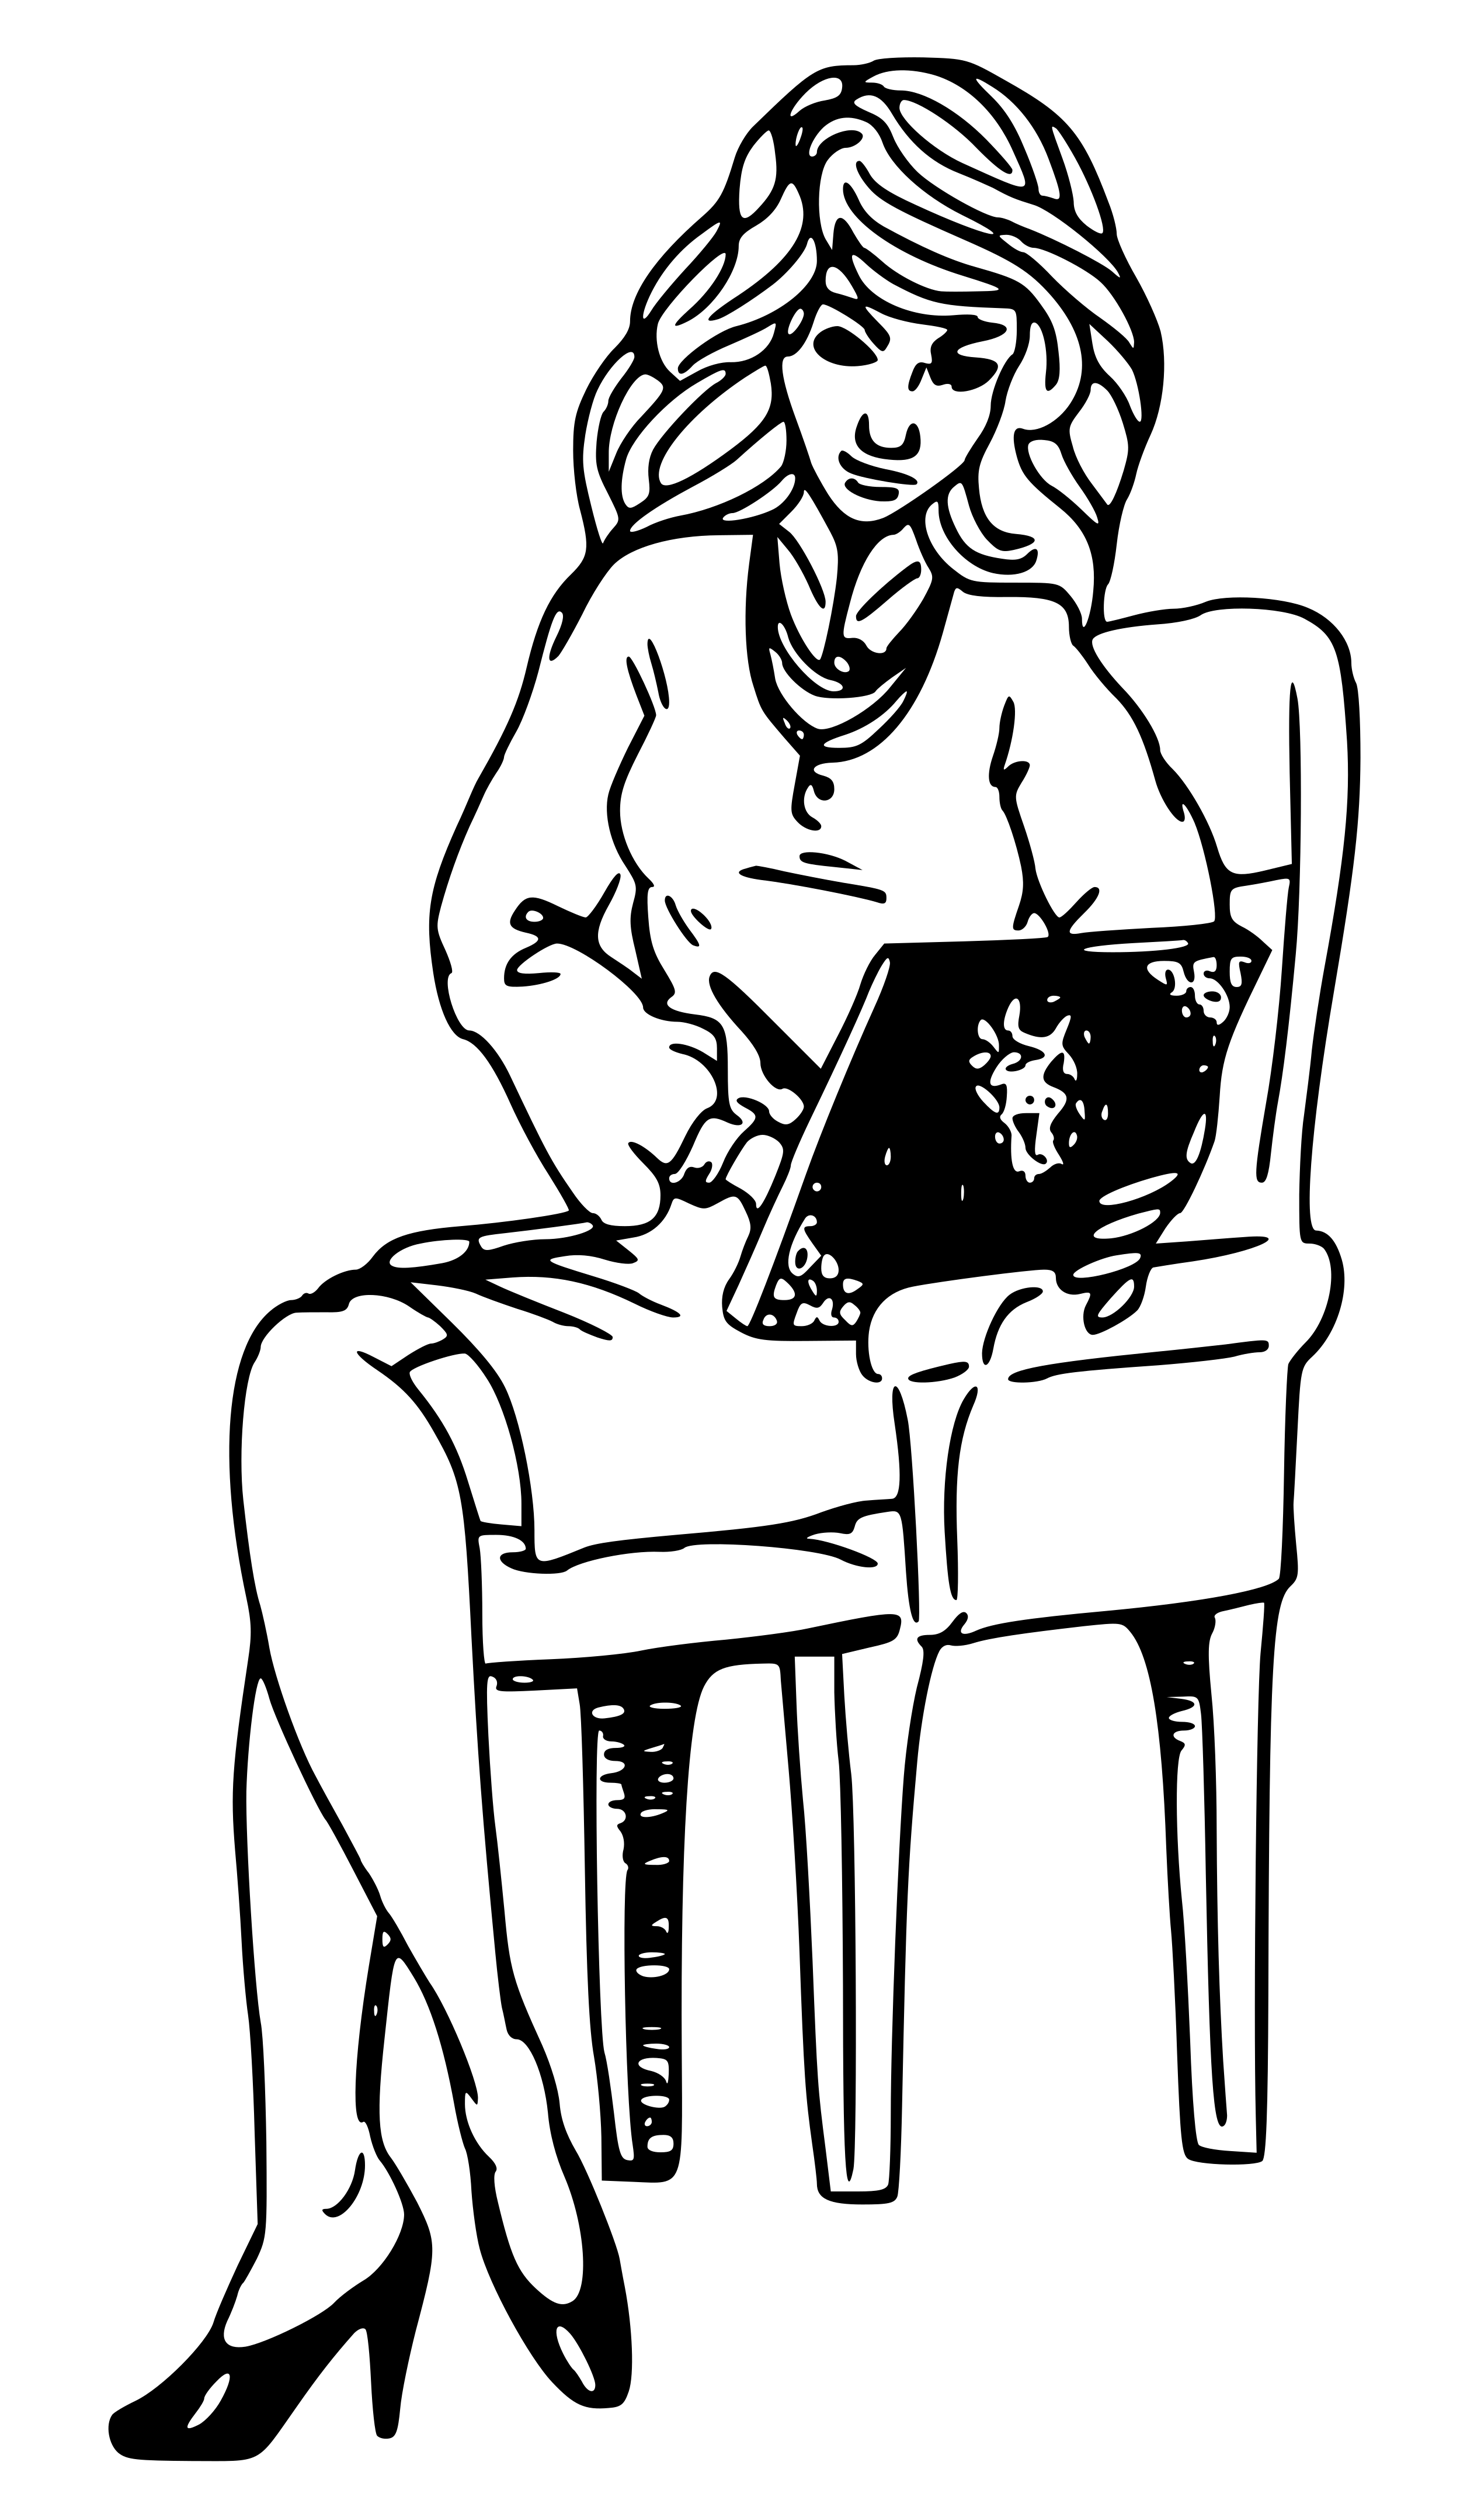 <svg xmlns="http://www.w3.org/2000/svg" version="1.0" width="448" height="766.667" viewBox="0 0 336 575"><path d="M201 14c-.8.5-2.9 1-4.6 1-8.2 0-9.3.7-23 14-1.7 1.6-3.6 4.9-4.3 7.2-2.5 8.3-3.5 10.1-7.5 13.6-10.9 9.5-16.6 17.8-16.6 24.1 0 1.8-1.2 3.8-3.6 6.2-1.9 1.8-4.9 6.2-6.5 9.5-2.5 5.2-3 7.3-3 14 0 4.4.7 10.5 1.6 13.7 2.3 8.8 2 10.8-2.1 14.8-4.8 4.6-7.7 10.7-10.2 21.4-1.8 7.8-4.4 13.8-11.1 25.5-.5.8-1.3 2.6-1.9 4-.6 1.4-1.9 4.5-3.1 7-6.5 14.5-7.4 20.3-5.4 33.7 1.3 8.6 4 14.6 6.9 15.3 3.2.8 6.7 5.5 10.9 14.9 2.1 4.7 6 12 8.8 16.3 2.7 4.3 4.8 8 4.6 8.2-.8.8-14.8 2.8-24.9 3.6-12 1-17 2.7-20.2 7-1.2 1.7-3 3-3.9 3-2.7 0-7.2 2.2-8.7 4.3-.7.9-1.7 1.5-2.2 1.2-.5-.3-1.1-.1-1.5.5-.3.5-1.5 1-2.5 1s-3.2 1.1-4.8 2.5c-10.2 8.6-12.3 34.2-5.5 66 1.2 5.6 1.3 8.4.4 14.2-3.7 24.6-4.1 30.4-3 43.8.5 5.5 1.2 14.9 1.5 21 .3 6 1 13.7 1.5 17 .5 3.3 1.2 15.4 1.5 27l.7 21-4.6 9.5c-2.4 5.2-5 11.1-5.6 13.2-1.5 4.6-11.9 15.1-18 18-2.5 1.2-4.9 2.6-5.3 3.2-1.6 2.3-.8 6.8 1.4 8.7 2 1.6 4.1 1.8 16.9 1.9 16.8 0 14.6 1.1 24.2-12.5 5.1-7.3 8.5-11.6 13.2-16.9 1-1 2.1-1.4 2.6-.9.5.5 1 6 1.3 12.2.3 6.2.9 11.8 1.4 12.3.6.6 1.8.8 2.8.6 1.5-.3 2-1.6 2.5-6.8.3-3.6 2-11.7 3.6-18 5-18.8 5-20.2.3-29.5-2.3-4.3-5-8.9-6-10.2-3-3.8-3.4-10.2-1.5-27.5 2.3-21.4 2.2-21.4 6.7-14.1 3.8 6.2 6.9 15.9 9.3 29.1.8 4.6 2 9.2 2.5 10.3.6 1.1 1.3 5.5 1.5 9.8.3 4.3 1.1 10.3 1.9 13.3 2.1 8.1 11.3 25 16.7 30.7 5 5.3 7.5 6.4 13 5.9 2.9-.2 3.6-.9 4.6-3.8 1.3-3.8.9-14.5-.9-24-.6-3-1.1-6-1.2-6.5-.6-3.5-7.4-20.5-10.1-24.9-2.2-3.8-3.4-7.1-3.7-10.8-.3-3.3-1.9-8.6-4-13.4-6.8-14.9-7.5-17.5-8.7-30.9-.7-7.2-1.6-15.9-2.1-19.5-.5-3.6-1.2-12.9-1.6-20.8-.6-12.6-.4-14.2.9-13.6.9.3 1.3 1.2 1 2.1-.6 1.4.6 1.5 8.9 1.1l9.6-.5.6 3.6c.4 2 .9 19.1 1.2 38.1.4 24.6 1 36.9 2.1 43 .8 4.7 1.6 13 1.7 18.5l.1 10 7.4.3c11.7.5 11.2 1.9 11-29.7-.3-48.2 1.5-77 5.1-84.2 2.1-4.1 4.8-5.1 13.5-5.3 4-.1 4-.1 4.2 3.9.2 2.2 1 11.4 1.8 20.5s2 28 2.5 42c1 28.5 1.4 33.2 2.9 44 .6 4.1 1.1 8.3 1.1 9.2 0 3.5 2.8 4.8 10.5 4.8 6 0 7.4-.3 8-1.8.4-.9.9-10.3 1.1-20.7 1-48.4 1.3-54.8 3.5-79.4.9-10.1 3.2-21.8 5.1-25.4.6-1.1 1.6-1.6 2.6-1.3 1 .3 3.3.1 5.2-.5 3.8-1.2 11.5-2.3 25.4-3.9 8.5-.9 8.9-.9 10.7 1.3 4.7 5.7 7.3 21.2 8.3 49.7.3 7.4.8 16 1.1 19 .3 3 1 15.8 1.4 28.4.7 19.3 1.1 23.1 2.5 24.1 2 1.5 15.5 1.8 17.1.5.9-.8 1.3-10.6 1.4-38.3.2-76.8 1-90.1 5.1-93.9 1.9-1.8 2-2.6 1.3-9.6-.4-4.2-.7-8.6-.6-9.7.1-1.1.5-8.5.9-16.5.7-14 .8-14.6 3.4-17 5.8-5.4 8.8-15.4 6.8-22.3-1.3-4.4-3.2-6.6-5.9-6.7-3 0-1.4-22.7 4.1-55 4.8-28.3 6-38.9 6.1-53.7 0-9-.4-16-1-17.2-.6-1.1-1.1-3.2-1.1-4.6 0-5-4.1-10.3-10-12.7-5.8-2.5-19.1-3.2-23.5-1.4-2.1.9-5.4 1.6-7.4 1.6s-6.1.7-9.1 1.5-5.8 1.5-6.2 1.5c-1.2 0-.9-7.5.2-8.6.6-.6 1.5-4.7 2-9.2.5-4.5 1.6-9.2 2.4-10.4.8-1.3 1.7-3.9 2.1-5.8.4-1.9 1.9-6 3.3-9 3-6.5 4-16.6 2.3-23.8-.7-2.6-3.2-8.2-5.6-12.4-2.5-4.3-4.5-8.8-4.5-10 0-1.3-.8-4.6-1.9-7.3-6-16-9.4-20-23.7-28-8.8-5-9-5-18.9-5.3-5.6-.1-10.7.2-11.5.8zm14.1 3.3c7.5 2.3 14.1 8.6 18 17.4 4.7 10.5 5.2 10.4-11.6 2.8-6.6-3-14.5-10-14.5-12.7 0-1 .5-1.8 1-1.8 3 0 11.7 5.7 16.7 11 5.4 5.5 8.3 7.3 8.3 5.1 0-.5-2.7-3.6-6-7-6.6-6.7-14.6-11.3-19.7-11.3-1.8 0-3.6-.4-3.9-.9-.3-.5-1.5-.9-2.7-.9-2.1 0-2.1-.1.3-1.4 3.3-1.8 8.6-1.9 14.1-.3zm-21.3 2.9c-.2 1.8-1.2 2.4-4 2.9-2.1.3-4.7 1.4-5.8 2.4-3.5 3.2-2.3-.4 1.4-4.1 4.1-4.1 8.9-4.8 8.4-1.2zm34.6-.2c5.5 3.4 10.2 9.3 12.9 16.5 3.1 8.2 3.3 10 1.1 9.1-.9-.3-2-.6-2.5-.6s-.9-.7-.9-1.6c0-.8-1.4-5-3.2-9.2-2.2-5.4-4.5-9-7.6-12-4.8-4.6-4.7-5.3.2-2.2zm-23.1 6.2c3.9 6.6 8.9 11.1 15.3 13.6 3.3 1.3 6.8 2.9 7.9 3.4 4 2.2 5.1 2.6 9.3 3.9 4.3 1.2 17.5 11.9 19.5 15.6.8 1.5.6 1.5-1.4-.3-2.2-1.9-12.8-7.3-18.9-9.7-1.4-.5-3.3-1.3-4.2-1.8-1-.5-2.4-.9-3.1-.9-2.7 0-14.6-6.7-18.5-10.4-2.2-2.1-4.7-5.7-5.6-8-1.3-3.3-2.4-4.5-5.8-5.9-3.2-1.4-3.8-2.1-2.7-2.8 3.1-2 5.7-1 8.2 3.3zm-5.9 1.9c1.5.7 3 2.6 3.7 4.7 1.8 5.3 9.4 12.2 18.2 16.6 14.5 7.1 5.6 5.2-10.6-2.3-6.4-2.9-9.2-4.8-10.5-7-.9-1.7-2-3.1-2.4-3.1-1.7 0-.6 3.1 2.2 6.3 2.6 3 6.7 5.2 22 11.9 11.2 4.9 15 7.3 19.8 12.7 7.7 8.8 9.3 17.5 4.5 24.9-2.8 4.3-7.8 7-10.9 5.8-2.2-.8-2.7 1.6-1.4 6.4 1.2 4.3 2.5 5.9 10 11.9 6.1 4.9 8.4 10.7 7.6 19-.5 6.1-2.6 11.2-2.6 6.4 0-1.2-1.2-3.5-2.6-5.2-2.6-3.1-2.6-3.1-12.9-3.1-9.9 0-10.3-.1-14.1-3.1-5.9-4.6-8.3-12.1-4.9-14.9 1.3-1.1 1.5-.8 1.5 1.4 0 6 6.1 12.9 12.5 14.4 4.9 1.1 9.2-.2 10-2.9.9-2.8-.1-3.5-2.1-1.5-1.3 1.3-2.7 1.6-5.8 1.1-6.1-.9-8.4-2.4-10.6-7-2.4-4.9-2.5-7.8-.5-9.5 1.9-1.6 1.9-1.6 3.5 4.3.7 2.6 2.6 6.2 4.1 7.8 2.5 2.6 3.3 3 6.1 2.4 6.3-1.4 6.6-3.2.6-3.7-5.2-.4-7.9-3.7-8.5-10.5-.4-4.1 0-5.8 2.5-10.4 1.6-3 3.3-7.4 3.6-9.7.4-2.4 1.8-6 3.1-8 1.4-2.1 2.5-5.1 2.5-7 0-2.2.4-3.2 1.2-3 1.8.6 3.1 6.6 2.5 11.5-.5 4.5.2 5.3 2.3 2.8.9-1.1 1.1-3.4.6-7.6-.5-4.8-1.3-7.1-4.1-10.9-3.6-5-5.1-5.8-15-8.6-5.8-1.6-12.5-4.6-21.1-9.3-2.8-1.6-4.7-3.6-5.8-6.2-1.8-4-3.6-5.2-3.6-2.4 0 6.5 11.9 15.1 27.5 19.9 10.3 3.2 10.5 3.5 3.5 3.6-3.6.1-7.3.1-8.4 0-3.4-.3-10.1-3.7-13.6-6.9-1.9-1.7-3.8-3.1-4.1-3.1-.3 0-1.4-1.6-2.5-3.5-2.4-4.6-4.2-4.5-4.6.2l-.3 3.8L190 55c-2.2-3.9-2-14.9.5-18.2 1.1-1.5 3-2.8 4.1-2.8 2.3 0 4.8-2.3 3.7-3.3C196 28.4 188 31.8 188 35c0 .5-.5 1-1.1 1-1.7 0 0-4.3 2.7-6.8 2.8-2.4 6-2.8 9.8-1.1zm-15.3 4c-.5 1.3-1 1.9-1 1.2-.1-1.5 1-4.5 1.5-4 .3.2 0 1.5-.5 2.8zm63.3 4.2c3.8 6.8 7.3 16.3 6.3 17.3-.3.4-1.9-.4-3.6-1.7-2.1-1.7-3-3.3-3-5.5-.1-1.7-1.2-6.2-2.6-10-2.9-7.9-2.8-7.7-1.5-6.9.5.3 2.5 3.4 4.4 6.8zm-69-.9c.8 5.8 0 8.3-3.7 12.3-3.8 4.2-5 3.1-4.5-4.2.4-5 1.2-7.3 3.2-10 1.5-1.9 3.1-3.5 3.5-3.5.5 0 1.2 2.4 1.5 5.4zm5.4 9.1c3.4 7.4-1.2 15-14 23.5-6.8 4.4-8.8 6.7-4.5 5.4 1.9-.6 7.6-4.2 12.5-7.9 3.4-2.6 7.3-7.2 7.9-9.3.8-3.3 2.3-.8 2.3 3.8 0 5.5-8.6 12.5-18.5 15-4.3 1-13.4 7.7-13.5 9.7 0 1.9 1.4 1.6 3.4-.6 1-1.1 4.8-3.2 8.4-4.7 3.7-1.6 7.7-3.4 8.9-4.2 2.1-1.3 2.1-1.2 1.4 1.4-1 3.9-5.3 6.8-9.9 6.7-2.2-.1-5.4.8-7.7 2.1l-4 2.2-2.3-2.1c-2.5-2.3-3.7-7.2-2.8-11 .9-3.7 15.6-18.7 15.6-16 0 2.9-3.6 8.5-8.4 12.7-4.2 3.8-4.3 4.7-.3 2.7 5.9-3 11.7-11.6 11.7-17.3 0-1.8 1-3 4-4.7 2.6-1.5 4.6-3.6 5.7-6.1 2-4.5 2.6-4.7 4.1-1.3zm-18.9 8.7c-.7 1.3-3.9 5.2-7.2 8.7-3.2 3.5-6.8 7.8-7.8 9.5-2.6 4.2-2.5.8.1-4.3s6.6-9.8 11.4-13.2c4.7-3.5 5-3.5 3.5-.7zm70.1 2.3c.7.8 2 1.5 2.9 1.5 2.6 0 12.2 4.9 15.4 7.9 3.2 2.9 7.7 11.1 7.7 13.8-.1 1.7-.1 1.7-1.1.1-.5-1-3.6-3.5-6.7-5.7-3.1-2.1-8.1-6.4-11.1-9.5-2.9-3.1-5.9-5.6-6.6-5.6-.7 0-2.3-.9-3.6-2-2.4-1.9-2.4-1.9-.3-2 1.2 0 2.7.7 3.4 1.5zm-29.5 9.8c8.7 4.6 11 5.1 25.3 5.6 3.2.1 3.2.2 3.2 5 0 2.8-.5 5.3-1 5.6-1.9 1.2-5 8.4-5 11.8 0 2.2-1.1 4.9-3 7.5-1.6 2.3-3 4.6-3 5 0 1.2-15.2 11.9-18.7 13.3-5.2 2-9 .3-12.7-5.4-1.8-2.9-3.5-6.1-3.9-7.2-.3-1.1-1.9-5.8-3.6-10.4-3.3-9-4-14.1-1.8-14.1 2.1 0 4.4-3.1 5.9-7.8.7-2.3 1.7-4.2 2.2-4.2 1.5 0 9.6 5 9.6 5.9 0 .4.9 1.9 2.1 3.2 1.7 1.9 2.2 2.1 2.9.9 1.4-2.2 1.3-2.7-2-6-3.9-4-3.8-4.4.7-2 2 1.1 6.3 2.2 9.5 2.6 3.2.4 5.8.9 5.8 1.3 0 .3-.9 1.2-2.1 1.9-1.5 1-2 2.1-1.6 3.8.4 2 .1 2.3-1.4 1.9-1.4-.5-2.2.1-2.9 2-1.3 3.3-1.3 4.5 0 4.5.6 0 1.5-1.2 2.1-2.8l1.1-2.7.9 2.3c.7 1.8 1.4 2.2 2.9 1.7 1.1-.4 2-.2 2 .4 0 2.2 6.1 1.1 8.6-1.4 3.5-3.5 2.6-4.9-3-5.3-6.3-.4-5.5-2.3 1.5-3.7 6.3-1.2 7.6-3.8 2.2-4.3-1.8-.2-3.3-.8-3.3-1.3 0-.6-2.3-.7-5.6-.4-9.1.8-19-3.4-21.8-9.3-2.5-5.1-1.9-5.9 1.7-2.5 1.7 1.6 4.6 3.7 6.2 4.6zm-9.5.4c1.7 2.9 1.8 3.4.4 2.9-.9-.3-2.7-.9-4-1.2-1.6-.4-2.4-1.3-2.4-2.8 0-4.7 2.9-4.2 6 1.1zm-11 6.5c-.1 1.7-2.8 5.3-3.5 4.6-.8-.7 1.6-5.8 2.7-5.8.4 0 .8.6.8 1.2zM260.5 85c1.6 3.2 2.9 12 1.8 12-.5 0-1.5-1.7-2.3-3.8-.7-2-2.8-5.1-4.6-6.7-2.4-2.2-3.5-4.3-4-7.5l-.7-4.5 4.3 4c2.3 2.2 4.7 5.1 5.5 6.5zM146 82.1c0 .6-1.3 2.8-3 4.9-1.6 2.1-3 4.4-3 5.2 0 .8-.5 1.9-1.1 2.5-.6.6-1.3 3.7-1.6 6.9-.4 5.2-.1 6.7 2.6 11.9 2.9 5.8 3 6 1.2 8-1 1.1-2 2.6-2.3 3.4-.2.7-1.4-3.1-2.7-8.4-2.1-8.5-2.3-10.5-1.4-16.5.6-3.7 1.8-8.3 2.8-10.3 2.8-6 8.5-11.1 8.5-7.6zm31.4 6.1c.9 5.8-1.1 9.1-9.3 15.2-8.9 6.6-14.9 9.5-16 7.7-2.7-4.4 6.3-15.6 19.4-24.3 2.2-1.4 4.3-2.7 4.6-2.7.4-.1.9 1.8 1.3 4.1zM167 86c0 .5-1 1.5-2.2 2.1-3 1.6-12.5 11.6-14.5 15.3-1 1.9-1.3 4.3-1 6.8.4 3.3.2 4.1-2 5.5-2.1 1.4-2.6 1.4-3.4.2-1.2-1.9-1.1-5.6.2-10.3 1.4-4.9 9.4-13.5 16.3-17.5 5.6-3.3 6.6-3.6 6.6-2.1zm-15.6 1.5c2.1 1.6 1.8 2.3-3.8 8.3-2.3 2.3-4.9 6.2-5.8 8.5l-1.7 4.2v-4.2c-.1-6.8 5.1-18 8.4-18.2.6 0 1.8.6 2.9 1.4zm103.4 2.3c1 1 2.6 4.3 3.6 7.5 1.6 5.2 1.6 6 .2 10.9-1.6 5.3-3.2 8.7-3.8 7.8-.2-.3-1.8-2.4-3.5-4.7-1.8-2.3-3.8-6.1-4.4-8.6-1.2-4.1-1.1-4.6 1.4-7.9 1.5-1.9 2.7-4.2 2.7-5.1 0-2.2 1.6-2.1 3.8.1zM181 101.3c0 2.4-.6 5-1.2 5.9-3.9 4.7-14.4 9.8-23.3 11.4-2.2.4-5.7 1.5-7.7 2.6-2.1 1-3.8 1.4-3.8.9 0-1.5 5.7-5.5 14.5-10.2 4.4-2.3 8.9-5.1 10-6.1 5.5-5 10.1-8.7 10.8-8.8.4 0 .7 1.9.7 4.3zm63.3 3.2c.5 1.6 2.4 5 4.2 7.5 1.8 2.5 3.6 5.6 4 7 .7 2.2.2 1.9-3.6-1.8-2.5-2.4-5.5-4.8-6.9-5.5-2.7-1.4-6.1-7.4-5.3-9.5.4-.8 1.8-1.2 3.6-1 2.4.2 3.3 1 4 3.3zM183 110c0 2.5-2.6 6.1-5.4 7.3-4.3 2-12.1 3.3-11.2 1.8.4-.6 1.4-1.1 2.2-1.1 1.7 0 9.3-5 11.3-7.4 1.5-1.8 3.1-2.1 3.1-.6zm8.1 12.4c1.8 3.4 2 5 1.5 10.4-.7 6.5-3.1 18-3.9 18.9-.9.8-4.7-5-6.7-10.4-1.1-3-2.3-8.3-2.6-11.7l-.5-6.1 2.4 2.9c1.4 1.6 3.5 5.3 4.8 8.2 2.2 5.3 3.9 6.9 3.9 3.8 0-2.8-6-14.3-8.4-16.1l-2.3-1.8 2.8-2.8c1.6-1.6 2.9-3.6 2.9-4.5 0-1.6 1.4.5 6.1 9.2zm22.6 8.2c1.3 2.1 1.2 2.7-1.2 7.1-1.5 2.6-4 6.1-5.6 7.7-1.6 1.7-2.9 3.3-2.9 3.7 0 1.8-3.6 1.3-4.6-.6-.6-1.2-1.9-1.9-3.2-1.8-2.6.3-2.7-.1-.6-8 2.4-9.4 6.4-15.6 10-15.7.6 0 1.7-.7 2.4-1.6 1.2-1.3 1.5-.9 2.8 2.7.8 2.4 2.1 5.3 2.9 6.5zm-41.3-.9c-1.4 10.6-1 22.2 1 28.1 1.8 5.8 1.8 5.7 7.1 11.9l3.6 4.1-1.2 6.6c-1.1 6-1.1 6.8.6 8.6 1.9 2.1 5.5 2.8 5.5 1 0-.5-.9-1.4-2-2-2.1-1.1-2.6-4.5-1.1-6.8.6-1 1-.9 1.4.7.8 3.2 4.7 2.8 4.7-.4 0-1.8-.7-2.6-2.5-3.1-3.8-.9-2.4-2.9 2.1-3 10.8-.3 20.2-11.4 25.4-29.9 1.2-4.4 2.4-8.6 2.6-9.4.4-1.1.7-1.1 2 0 1.1.9 4.4 1.3 10.2 1.2 11.1-.1 14.2 1.4 14.2 6.9 0 2 .5 4 1 4.3.6.4 2.1 2.3 3.4 4.3 1.3 2.1 4.2 5.6 6.5 7.8 3.9 4 6.2 8.9 9 19 1.2 4.3 4.5 9.4 6.2 9.4.6 0 .7-.9.4-2-1.2-3.7.5-2.1 2.4 2.2 2.5 6 5.6 21.7 4.5 22.7-.5.5-7 1.2-14.4 1.5-7.4.4-14.7.9-16.2 1.2-3.7.7-3.5-.5.7-4.6 3.5-3.4 4.5-6 2.4-6-.6 0-2.5 1.6-4.2 3.5-1.7 1.9-3.4 3.5-3.9 3.5-1.1 0-5.1-8.1-5.5-11.2-.1-1.5-1.3-5.9-2.6-9.7-2.4-6.9-2.4-7.1-.6-10.1 1.1-1.7 1.9-3.5 1.9-4 0-1.4-3.4-1.2-4.9.2-1.1 1.1-1.3 1-.9-.2 2-5.7 3-12.9 2-14.6-1-1.8-1.1-1.7-2.1.9-.6 1.6-1.1 3.9-1.1 5.1 0 1.3-.7 4.2-1.5 6.5-1.4 4.1-1.2 7.1.6 7.1.5 0 .9 1 .9 2.3 0 1.3.3 2.7.7 3.1 1 1 3.2 7.6 4.3 12.9.7 3.6.6 5.8-.5 9-1.8 5.2-1.8 5.7-.1 5.7.8 0 1.8-.9 2.1-2 .3-1.1 1-2 1.5-2 1.3 0 4.1 4.8 3.1 5.5-.5.3-9.2.7-19.3 1l-18.3.5-2.1 2.6c-1.2 1.4-2.7 4.5-3.4 6.8-.6 2.2-3 7.6-5.2 11.8l-3.9 7.6-10.7-10.7c-11.2-11.3-13.9-13.2-14.9-10.5-.8 2.1 1.9 6.7 7.4 12.6 2.7 3 4.3 5.6 4.3 7.3 0 2.8 3.5 6.9 5.1 5.9 1.2-.7 4.9 2.4 4.9 4.1 0 .7-.9 2-1.9 2.9-1.5 1.4-2.4 1.5-4 .6-1.2-.6-2.1-1.7-2.1-2.4 0-1.7-5.5-4-7.1-3-.8.5-.3 1.1 1.5 2.1 3.3 1.7 3.3 2.4-.2 5.5-1.6 1.4-3.8 4.6-4.8 7.2-1 2.5-2.5 4.6-3.2 4.6-1 0-1-.4 0-2 .7-1 .9-2.3.5-2.7-.5-.4-1.2-.2-1.6.5-.4.7-1.5 1-2.3.7-1.1-.4-1.8.1-2.3 1.4-.6 2.1-3.5 3-3.5 1.1 0-.6.6-1 1.3-1 .8 0 2.6-2.9 4.2-6.5 2.8-6.7 3.7-7.3 8-5.3 3.2 1.4 4.7.1 2-1.8-1.7-1.3-2-2.6-2-10.4 0-10.4-.9-11.9-7.6-12.7-5.6-.7-7.7-2.2-5.5-3.9 1.5-1 1.3-1.7-1.5-6.3-2.5-4-3.3-6.5-3.7-12.1-.4-5.4-.2-7 .9-7 .8 0 .4-.8-.9-2-3.7-3.5-6.5-10.1-6.5-15.5 0-3.9.9-6.7 4.1-13 2.3-4.4 4.2-8.5 4.2-9 0-1.9-5.4-13.5-6.3-13.5-1.1 0-.5 3 1.8 9l1.8 4.6-3.8 7.4c-2 4.1-4.1 8.9-4.5 10.7-1.1 4.6.5 11.4 3.9 16.4 2.7 4.2 2.9 4.7 1.8 8.6-.9 3.4-.8 5.6.5 10.8l1.5 6.6-2.1-1.6c-1.1-.9-3.3-2.3-4.8-3.3-4-2.5-4.2-5.8-.7-12 1.7-3 2.9-6.1 2.7-7-.3-1.1-1.6.3-3.7 4-1.8 3.2-3.8 5.8-4.3 5.8-.6 0-3.5-1.2-6.4-2.6-5.9-2.9-7.5-2.7-9.9 1-2 3-1.4 4.2 2.5 5.1 3.8.8 3.8 1.9 0 3.5-3.4 1.4-5 3.7-5 7 0 1.8.5 2.1 4.3 1.9 4.3-.3 8.7-1.7 8.7-2.9 0-.4-2.2-.5-5-.2-3.3.3-5 .1-5-.7 0-1.2 7.3-6.1 9.2-6.1 4.6 0 19.8 11.3 19.8 14.7 0 1.6 4.1 3.3 7.9 3.3 1.5 0 4.2.7 5.9 1.6 2.5 1.2 3.2 2.2 3.2 4.5v2.9l-3.2-2c-3.4-2-7.8-2.7-7.8-1.1 0 .5 1.4 1.1 3 1.5 6.7 1.3 10.9 10.6 5.7 12.5-1.3.5-3.4 3.1-5 6.4-3.2 6.7-4.1 7.3-6.5 5-2.8-2.7-6-4.4-6.6-3.4-.3.4 1.3 2.5 3.4 4.6 3.1 3.1 4 4.7 4 7.4 0 5.1-2.3 7.1-8.2 7.1-3.4 0-5-.5-5.4-1.5-.4-.8-1.2-1.5-2-1.5-.7 0-2.8-2.1-4.6-4.8-5-7.2-6.2-9.5-14.4-26.8-2.8-5.9-6.9-10.4-9.4-10.4-2.9 0-6.7-12.2-4.1-13.2.5-.2-.2-2.6-1.4-5.3-2.2-4.7-2.2-5.4-1-10 1.7-6.2 4-12.7 6.6-18.5 1.2-2.5 2.6-5.6 3.2-7 .6-1.4 1.9-3.7 2.9-5.2 1-1.4 1.8-3.1 1.8-3.7 0-.5 1.3-3.2 2.8-5.8 1.5-2.6 3.8-8.9 5.1-13.8 3-11.9 4.1-14.9 5.4-13.6.6.6.2 2.6-1.3 5.6-2.3 4.7-2.1 7 .5 4.4.7-.8 3.2-5.1 5.5-9.6 2.2-4.6 5.5-9.7 7.3-11.5 4.1-4 13.3-6.6 24.1-6.7l7.9-.1-.9 6.7zm127.8 12.6c7.4 4 8.4 7.1 9.8 28.2.8 13.7-.5 26.5-5.2 52-1.1 6-2.4 14.6-2.9 19-.4 4.4-1.3 11.1-1.8 15-.6 3.8-1 12.1-1.1 18.2 0 11.2 0 11.3 2.4 11.3 1.3 0 2.8.6 3.3 1.2 3.5 4.5 1.2 16.1-4.2 21.5-1.8 1.8-3.6 4.1-4 5-.3 1-.8 12.3-1 25.2-.2 12.8-.7 23.7-1.2 24.2-2.5 2.5-17.3 5.3-39.8 7.4-18.6 1.7-26.2 2.9-29.8 4.5-3.2 1.5-4.6.7-2.7-1.5.8-1 1-1.9.4-2.5-.7-.7-1.8.1-3.2 2-1.6 2.2-3.1 3-5.2 3-3.1 0-3.7.9-1.9 2.7.8.8.5 3.4-1.1 9.4-1.1 4.6-2.5 13.8-3 20.4-1.3 16.6-3 60-3 77.7 0 8-.3 15.3-.6 16.2-.5 1.2-2.1 1.6-6.9 1.6h-6.3l-1.2-9.8c-1.8-14-1.9-15.1-3-43.2-.6-14-1.5-30.7-2.2-37-.6-6.3-1.3-16.3-1.5-22.3l-.4-10.7h9.1v8.2c.1 4.6.5 11.7 1 15.8.5 4.1.9 27.4 1 51.7 0 40.1.6 50.9 2.4 42.2 1-5.1.6-81.9-.5-90.9-.6-4.7-1.3-12.8-1.6-18.1l-.5-9.5 6.3-1.5c5.5-1.2 6.4-1.7 7-4.2 1.2-4.6-.1-4.6-21.1-.2-3.6.8-12.1 1.9-19 2.6-6.9.6-15.6 1.7-19.4 2.5-3.7.8-13.2 1.7-20.9 2-7.8.3-14.5.8-14.9 1-.4.3-.8-4.9-.8-11.4 0-6.6-.3-13.4-.6-15.1-.6-3.1-.6-3.1 3.8-3.1 4.1 0 6.8 1.3 6.8 3.2 0 .4-1.3.8-3 .8-3.8 0-3.9 2.1-.3 3.7 3 1.4 11.4 1.7 12.8.5 2.7-2.2 14.5-4.6 21.3-4.3 2.4.1 5-.3 5.7-.9 2.5-2.1 31 0 36 2.7 3.6 1.9 8.5 2.4 8.5.9 0-1.3-11.5-5.5-15.7-5.7-1.1 0-.6-.4 1.2-1 1.7-.5 4.3-.6 5.8-.3 2.3.5 2.9.2 3.4-1.5.5-2 1.5-2.5 7.6-3.4 3.3-.5 3.3-.3 4.2 13.8.6 8.8 1.6 12.8 2.9 11.4.7-.7-1.4-41.2-2.5-46.4-2.1-10.8-4.7-10-3 1 1.7 11.5 1.5 17-.6 17.2-1 .1-3.6.2-5.8.4-2.2.1-6.9 1.4-10.5 2.7-6.5 2.5-12.5 3.4-33.5 5.2-13.4 1.2-18.4 1.9-21 2.9-11.5 4.7-11.5 4.7-11.5-4 0-9.4-3.4-26.1-6.8-32.9-1.8-3.7-5.9-8.6-12.2-14.8l-9.5-9.3 6 .7c3.3.4 7.4 1.2 9 1.9 1.7.8 5.9 2.3 9.5 3.5 3.6 1.1 7.3 2.5 8.2 3 1 .6 2.6 1 3.6 1s2.2.3 2.6.7c.3.4 2.2 1.2 4.1 1.9 2.8.9 3.5.9 3.5-.1 0-.6-5.1-3.2-11.2-5.6-6.2-2.4-12.8-5.1-14.7-6l-3.4-1.6 6.3-.5c9.5-.7 17.9 1.1 28 6 3.6 1.8 7.6 3.2 8.9 3.2 3 0 1.9-1.2-2.9-3-1.9-.7-4.2-1.9-5-2.6-.8-.6-5.5-2.4-10.5-3.9-11.5-3.5-11.9-3.8-6.5-4.6 2.9-.5 6.1-.2 9.2.8 2.6.8 5.6 1.2 6.5.8 1.6-.6 1.5-.9-1-2.9l-2.9-2.3 4-.7c4.1-.6 7.4-3.6 8.7-7.6.6-1.8.8-1.8 4.1-.2 3.3 1.5 3.7 1.5 6.6-.1 4.1-2.3 4.5-2.2 6.4 1.9 1.3 2.7 1.4 4 .6 5.7-.6 1.2-1.4 3.3-1.8 4.7-.4 1.4-1.5 3.7-2.6 5.2-1.3 1.8-1.8 4-1.6 6.4.3 3.2.9 4 4.3 5.8 3.4 1.8 5.6 2.1 15.3 2l11.2-.1v3.1c0 1.7.7 3.9 1.4 4.8 1.4 1.9 4.6 2.4 4.6.8 0-.6-.4-1-.9-1-1.6 0-2.7-5.4-2.1-9.8.8-5.5 4.4-9.2 10.1-10.3 6.1-1.2 26.8-3.9 30.2-3.9 2 0 2.7.5 2.7 1.9 0 2.7 2.6 4.4 5.5 3.7 2.8-.7 3-.4 1.4 2.6-1.3 2.5-.3 6.8 1.6 6.8 1.7 0 8.1-3.5 10.2-5.6.8-.8 1.7-3.3 2-5.5.3-2.2 1.1-4.2 1.7-4.4.6-.1 4.7-.8 9.1-1.4 14.8-2.2 24-6.6 11.8-5.6-3.2.2-9.1.7-13.1 1l-7.2.5 2.2-3.5c1.3-1.9 2.8-3.5 3.4-3.5.9 0 5.6-9.9 7.9-16.5.4-1.1.9-5.8 1.2-10.4.5-8.6 1.9-12.7 9.2-27.6l2.9-6-2.2-2c-1.1-1.1-3.3-2.7-4.8-3.4-2.3-1.2-2.8-2.1-2.8-5.1 0-3.5.2-3.8 3.8-4.3 2-.3 5.2-.9 7-1.3 3.1-.6 3.3-.5 2.8 1.7-.3 1.3-1 9.8-1.6 18.9-.6 9.1-2.2 22.8-3.6 30.5-2.8 16.3-2.9 18.5-1 18.5 1 0 1.6-1.9 2.1-6.8.4-3.7 1.1-9 1.6-11.7 1.2-6.5 2.5-16.8 4.1-34 1.4-14.6 1.6-52.3.4-58.8-1.6-8.5-2.2-2.5-1.8 17.1l.5 20.9-6.2 1.5c-7.5 1.8-9.1 1-11-5.4-1.7-5.8-6.6-14.3-10.2-17.9-1.6-1.5-2.9-3.5-2.9-4.4 0-2.9-4.1-9.6-8.7-14.3-4.8-5.1-7.7-9.7-6.8-11.2.9-1.5 6.7-2.8 14.8-3.4 4.7-.3 8.7-1.2 10-2.1 3.3-2.4 19-1.9 23.9.8zm-118.8 4.3c1 3.7 6.2 9.1 9.7 9.8 3.4.7 3.9 2.6.7 2.6-4.3-.1-12.8-10-12.8-14.8 0-2.1 1.7-.5 2.4 2.4zm-1.4 5.9c0 2 4.3 6.3 7.5 7.5 3.2 1.2 13.1.5 14-1 .3-.5 2-1.9 3.8-3.2l3.2-2.2-3.6 4.4c-4 5.1-13.6 10.6-16.7 9.6-3.5-1.2-9.1-7.7-9.8-11.5-.3-2-.8-4.5-1.1-5.6-.5-1.7-.4-1.8 1.1-.6.9.7 1.6 1.9 1.6 2.6zm14.9-.2c.6.8.8 1.6.5 2-1 .9-3.4-.4-3.4-1.9 0-1.8 1.4-1.8 2.9-.1zm13 8.9c-.6 1.3-3.2 4.2-5.7 6.5-4 3.8-5.1 4.3-9.1 4.3-5.1 0-4.6-1.1 1.4-3 4.6-1.5 9.1-4.5 11.8-7.8 1-1.2 2.1-2.2 2.3-2.2.3 0-.1 1-.7 2.2zm-26.1 6.3c-.3.3-.9-.2-1.2-1.2-.6-1.4-.5-1.5.5-.6.7.7 1 1.5.7 1.8zm3.2 1.5c0 .5-.2 1-.4 1-.3 0-.8-.5-1.1-1-.3-.6-.1-1 .4-1 .6 0 1.1.4 1.1 1zm-60 42.1c0 .5-.9.9-2 .9-1.9 0-2.6-1.1-1.4-2.3.8-.8 3.4.3 3.4 1.4zm148.4 5.8c.7 1.1-7.7 2.1-17.3 2.1-10.9 0-7.7-1.4 4.7-2.1 5.9-.3 11-.6 11.4-.7.4-.1.9.2 1.2.7zm-72.2 14.8c-5.3 11.7-12.4 29-15.7 38.3-7.6 21.4-12.9 35-13.5 35-.3 0-1.5-.8-2.7-1.8l-2.1-1.7 2.8-6c1.5-3.3 4-8.9 5.5-12.5 1.5-3.6 3.6-8.1 4.6-10.1 1-2 1.9-4.2 1.9-4.9 0-.7 2-5.4 4.4-10.4 7.2-14.9 12.2-25.9 13.6-29.6.8-1.9 2.1-4.6 2.9-5.9 1.3-2.1 1.6-2.2 1.9-.8.2.9-1.4 5.6-3.6 10.4zM280 222c0 1.3-.5 1.8-1.5 1.4-.8-.4-1.5-.1-1.5.5s.6 1.1 1.4 1.1c1.9 0 4.6 3.9 4.6 6.6 0 1.2-.7 2.7-1.5 3.4-1 .9-1.5.9-1.5.1 0-.6-.7-1.1-1.5-1.1s-1.5-.7-1.5-1.5-.4-1.5-1-1.5c-.5 0-1-.9-1-2s-.4-2-1-2c-.5 0-1 .4-1 1 0 .5-1 1-2.2 1-1.5 0-1.9-.3-1.1-.8 1.4-.9.6-5.2-.9-5.2-.6 0-.8.9-.5 2 .5 1.8.4 1.8-1.9.3-3.7-2.4-3.1-4.3 1.5-4.3 3.3 0 4 .4 4.5 2.5.8 3.2 3 3.3 2.4.1-.5-2.5-.3-2.6 4.5-3.5.4 0 .7.8.7 1.9zm8-1c0 .5-.7.7-1.6.3-1.4-.5-1.5-.1-.9 2.5.5 2.5.3 3.2-.9 3.2s-1.6-1-1.6-3.5c0-3.1.3-3.5 2.5-3.5 1.4 0 2.5.4 2.5 1zm-53.4 12.5c-.5 2.6-.3 3.4 1.1 4 3.9 1.7 6 1.3 7.3-1 .7-1.3 1.9-2.6 2.6-2.9 1.1-.4 1.1.2-.1 3.1-1.4 3.4-1.4 3.8.5 5.8 1.1 1.2 2 3.2 1.9 4.6 0 1.3-.3 1.8-.6 1.1-.2-.6-1-1.2-1.7-1.2-.9 0-1.2-.9-.8-2.5.5-3.1-.4-3.2-2.9-.3-2.5 3.1-2.4 4.7.5 5.8 3.7 1.4 4 2.8 1.1 6.1-1.8 2.2-2.3 3.5-1.5 4.4.5.6.7 1.4.4 1.8-.3.3.3 1.8 1.3 3.3 1 1.6 1.3 2.5.6 2.1-.6-.4-1.8 0-2.6.8-.9.8-2 1.5-2.6 1.5-.6 0-1.1.4-1.1 1 0 .5-.4 1-1 1-.5 0-1-.7-1-1.6 0-1-.6-1.4-1.5-1-1.4.5-2.1-2.5-1.7-8.3 0-.8-.7-2.1-1.6-2.8-1.1-.8-1.3-1.5-.7-2 .6-.5 1.1-2.3 1.2-4.1.2-2.7-.1-3.3-1.3-2.8-2.9 1.1-3.3-.4-1.1-3.9 1.2-1.9 3-3.4 4-3.5 2.4 0 2.2 2.1-.3 2.7-1.1.3-1.8.9-1.5 1.3.6 1 4.5.1 4.5-1 0-.5 1-1 2.3-1.2 3.4-.5 2.6-2.2-1.5-3.2-2.1-.5-3.8-1.5-3.8-2.3 0-.7-.4-1.3-1-1.3-1.3 0-1.3-2.3.1-5.4 1.6-3.4 3.2-2.1 2.5 1.9zm9.4-4.1c0 .2-.7.6-1.5 1-.8.3-1.5.1-1.5-.4 0-.6.7-1 1.5-1s1.5.2 1.5.4zm30 3.7c0 .5-.4.9-1 .9-.5 0-1-.7-1-1.6 0-.8.5-1.2 1-.9.6.3 1 1 1 1.6zm-44.1 7.4c0 1.9 0 1.9-1.3.2-.7-.9-1.8-1.7-2.5-1.7-1.2 0-1.5-3.2-.4-4.4 1-1 4.3 3.5 4.2 5.9zm21.1-2c0 .8-.2 1.5-.4 1.5s-.6-.7-1-1.5c-.3-.8-.1-1.5.4-1.5.6 0 1 .7 1 1.5zm28.7 1.7c-.3.8-.6.5-.6-.6-.1-1.1.2-1.7.5-1.3.3.3.4 1.2.1 1.9zm-51.7 2.7c0 .5-.7 1.4-1.5 2.1-1.2 1-1.9 1-2.8.1-.9-.9-.9-1.4.3-2.1 1.9-1.2 4-1.3 4-.1zm50 2.5c0 .3-.4.8-1 1.1-.5.3-1 .1-1-.4 0-.6.5-1.1 1-1.1.6 0 1 .2 1 .4zm-48 9.3c0 1.9-1 1.6-3.7-1.3-1.3-1.4-2.1-3-1.7-3.5.7-1.3 5.4 2.9 5.4 4.8zm19.6.9c.2 2.3.1 2.4-1.1.7-.7-1-1.1-2.1-.9-2.5 1-1.6 1.9-.7 2 1.8zm5.4.5c0 1.1-.4 1.8-1 1.4-.5-.3-.7-1.2-.3-2 .7-2.1 1.3-1.9 1.3.6zm22.3 3.6c-.9 5.5-2.1 8.5-3.3 7.8-1.4-.9-1.3-2.4.8-7.2 2.1-5.3 3.3-5.5 2.5-.6zm-46.3 2.4c0 .5-.4.9-1 .9-.5 0-1-.7-1-1.6 0-.8.5-1.2 1-.9.6.3 1 1 1 1.6zm16.1 1.2c-.8.8-1.1.7-1.1-.4 0-2 1.3-3.4 1.8-1.9.3.7-.1 1.7-.7 2.3zm-67.8-.6c1.4 1.6 1.3 2.3-.9 7.8-2.6 6.4-4.4 9-4.4 6.4 0-.9-1.6-2.4-3.5-3.5-1.9-1-3.5-2-3.5-2.2 0-.7 3.5-6.7 4.9-8.5.8-.9 2.4-1.7 3.6-1.7 1.2 0 2.9.8 3.8 1.7zM205 266c0 1.1-.4 2-.9 2s-.7-.9-.4-2c.3-1.1.7-2 .9-2 .2 0 .4.9.4 2zm64.5 5.7c-5.2 4-16.5 7.1-16.5 4.5 0-1 5.4-3.4 12-5.3 6.1-1.7 7.5-1.5 4.5.8zM189 273c0 .5-.4 1-1 1-.5 0-1-.5-1-1 0-.6.5-1 1-1 .6 0 1 .4 1 1zm32.7 2.7c-.3 1-.5.4-.5-1.2 0-1.7.2-2.4.5-1.8.2.7.2 2.1 0 3zm45.3 3.2c0 2.1-6.5 5.4-11.3 5.9-7.7.7-3.6-2.9 6.3-5.7 4.7-1.2 5-1.3 5-.2zm-79 2.2c0 .5-.7.9-1.5.9-2 0-1.9.6.5 4l2 2.8-2.6 2.7c-2 2.2-2.7 2.5-4 1.4-2-1.7-.9-6.7 2.9-12.7.9-1.3 2.7-.7 2.7.9zm-51.7.6c1.3 1.2-5.5 3.3-10.8 3.3-2.9 0-7.2.7-9.6 1.5-3.4 1.2-4.4 1.3-5.1.3-1.4-2.3-.9-2.5 5.5-3.2 6.2-.7 17.7-2.2 18.8-2.5.3 0 .9.2 1.2.6zm-28.3 3.9c0 2.2-2.5 4.2-6.2 4.9-6.8 1.2-10.2 1.4-11.6.6-2-1.1 2-4.3 6.6-5.1 4.7-1 11.2-1.2 11.2-.4zm85 6.5c0 1.2-.7 1.9-2 1.9-1.4 0-2-.7-2-2.3 0-1.3.3-2.7.7-3 1-1.1 3.3 1.3 3.3 3.4zm69.4-2.8c-.9 2.5-15.4 6.1-15.4 3.9 0-1.1 6.5-4 10-4.5 5-.8 5.9-.7 5.4.6zm-80.8 6.1c2.1 2.2 1.7 3.6-1.1 3.6-2.6 0-2.9-.7-1.9-3.4.8-2 1.2-2 3-.2zm6.4 1.4c0 1.5-.2 1.5-1 .2-1.3-2-1.3-3.3 0-2.5.6.3 1 1.4 1 2.3zm9.4-2.2c1.5.6 1.5.8-.1 1.9-2 1.5-3.3 1.1-3.3-1.1 0-1.5.9-1.7 3.4-.8zm63.6 1.3c0 2.4-4.8 7.1-7.3 7.1-1.7 0-1.4-.6 1.9-4.4 4.4-4.9 5.4-5.5 5.4-2.7zm-166.8 4.6c2 1.4 4 2.5 4.3 2.5.3 0 1.6.9 2.8 2 1.8 1.8 2 2.2.7 3-.8.5-2.1 1-2.8 1-.7 0-3 1.2-5.2 2.6l-3.9 2.6-4.1-2.1c-5.5-2.9-5-.9.8 3 6.2 4.2 9.3 7.6 13.1 14.3 6.4 11.2 7 14.5 8.6 47.1 1.4 26.9 2.5 41.5 5.5 72.7.5 5.3 1.2 11 1.5 12.5.4 1.5.8 3.8 1.1 5.1.3 1.3 1.2 2.2 2.3 2.2 2.9 0 6.3 8 7.2 16.9.4 4.9 1.8 10.1 3.8 14.7 4.8 11.2 5.8 26.1 1.9 28.6-2.4 1.5-4.5.8-8.5-2.9-4.2-3.9-5.8-7.7-8.7-19.8-.9-3.6-1.1-6.4-.5-7.1.5-.7 0-1.9-1.6-3.4-3.2-3-5.5-8-5.5-12.1 0-3.1.1-3.2 1.5-1.3 1.4 1.9 1.4 1.9 1.5-.1 0-3.9-7-20.7-11.1-26.5-.9-1.4-3.2-5.3-5-8.5-1.7-3.3-3.7-6.7-4.4-7.5-.7-.8-1.6-2.6-2-4-.4-1.4-1.6-3.7-2.6-5.2-1.1-1.4-1.9-2.8-1.9-3.1 0-.2-1.9-3.7-4.1-7.8-2.3-4.1-5.1-9.2-6.3-11.5-3.8-6.9-9.4-22.6-10.6-29.4-.6-3.6-1.6-8-2.1-9.8-1.3-4-2.5-11.7-3.9-24.2-1.2-10.9.2-28.1 2.6-31.7.8-1.2 1.4-2.8 1.4-3.5 0-2.3 5.8-7.8 8.2-7.9 1.3-.1 4.4-.1 6.9-.1 3.8.1 4.8-.3 5.2-1.9.8-3 9.1-2.7 13.9.6zm97.3.6c-.4 1.1-.2 1.9.4 1.9.6 0 1.1.4 1.1 1 0 1.4-3.7 1.2-4.4-.3-.5-1-.7-1-1.2 0-.3.7-1.6 1.3-2.9 1.3-2.2 0-2.2-.2-1.2-2.9.9-2.6 1.4-2.8 3.1-1.9 1.6.9 2.2.7 3-.5 1.3-2.1 2.8-1.1 2.1 1.4zm6.5.8c0 .3-.4 1.2-.9 2-.8 1.2-1.2 1.2-2.6-.3-1.4-1.3-1.5-1.9-.5-3.1 1-1.2 1.6-1.3 2.6-.4.8.6 1.4 1.4 1.4 1.8zm-19.2 1.9c.2.7-.5 1.2-1.7 1.2-1.4 0-1.9-.5-1.4-1.5.6-1.7 2.5-1.5 3.1.3zM112 317c4.1 6.2 8 20.3 8 28.8v5.2l-4.6-.4c-2.5-.2-4.7-.6-4.8-.8-.1-.1-1.4-4.3-2.9-9.1-2.5-8.2-5.7-14.1-11.4-21.1-1.3-1.6-2.2-3.3-2-4 .4-1.2 10.3-4.5 12.7-4.3.8.1 3.1 2.7 5 5.7zm178.1 63.2c-.9 9.8-1.7 82.7-1.1 106.6l.2 8.3-6.1-.4c-3.4-.2-6.6-.8-7.2-1.4-.7-.7-1.5-9.5-2-24-.5-12.5-1.3-27.1-1.9-32.3-1.5-14.9-1.6-32.6-.1-34.4 1.1-1.3 1-1.7-.3-2.2-2.4-.9-1.9-2.4.9-2.4 1.4 0 2.5-.5 2.5-1 0-.6-1.3-1-3-1-1.6 0-3-.4-3-.9s1.4-1.2 3-1.6c3.9-.9 3.8-2.3-.2-2.8l-3.3-.4 3.7-.1c3.6-.2 3.7-.1 4.2 4 .3 2.4.8 18.9 1.1 36.8.9 46.5 1.7 59.2 4 58 .6-.3.9-1.4.9-2.5-.1-1.1-.5-6.7-.9-12.5-.9-14.9-1.4-31.5-1.5-53.5 0-10.5-.5-24.3-1.2-30.8-.9-9.3-.8-12.3.2-14.1.7-1.3.9-2.9.6-3.5-.4-.6.5-1.3 2.1-1.6 1.5-.3 4.2-1 5.8-1.4 1.7-.4 3.2-.6 3.4-.5.2.2-.2 5.4-.8 11.6zm-15.4 2.4c-.3.3-1.2.4-1.9.1-.8-.3-.5-.6.6-.6 1.1-.1 1.7.2 1.3.5zm-152.1 3.7c.4.4-.5.7-1.9.7-1.5 0-2.7-.4-2.7-.8 0-1 3.6-.9 4.6.1zM62 390.7c1.2 4.4 10.9 25.2 12.9 27.8.5.5 3.4 5.8 6.4 11.6l5.5 10.6-1.9 11.4c-3.6 22-4.1 37.7-1.3 35.9.5-.3 1.2 1.3 1.6 3.4.5 2.2 1.5 4.7 2.2 5.5 2.3 2.7 5.6 9.9 5.6 12.4 0 4.6-4.9 12.6-9.4 15.2-2.3 1.4-5.3 3.6-6.7 5.1-2.7 2.9-15.7 9.3-20.4 10.1-4.5.7-6.1-1.6-4.2-5.9.9-1.8 1.9-4.4 2.3-5.8.3-1.4 1-2.7 1.4-3 .3-.3 1.7-2.8 3.1-5.5 2.3-4.9 2.4-5.5 2.2-26.9-.2-12.1-.7-24.5-1.3-27.5-1.4-7.9-3.5-41.8-3.3-53.1.3-10.9 2.1-26 3.3-26 .4 0 1.3 2.1 2 4.7zm94.7 1.6c.3.4-1.4.7-3.8.7s-3.9-.4-3.2-.8c1.4-.9 6-.8 7 .1zm-13.2.7c.7 1.1-.7 1.8-4.4 2.2-2.8.3-4-1.8-1.4-2.5 3.2-.8 5.2-.7 5.8.3zm-4.7 6.2c-.2.7.7 1.3 1.9 1.3s2.5.4 2.9.8c.4.4-.5.7-1.9.7-1.7 0-2.7.5-2.7 1.5 0 .9 1 1.5 2.6 1.5 3.4 0 2.6 2.4-.9 2.8-3.4.4-3.5 2.2-.2 2.2 1.4 0 2.5.2 2.5.4s.3 1.1.6 2c.4 1.2 0 1.6-1.5 1.6-1.2 0-2.1.4-2.1 1 0 .5.9 1 2 1 2.2 0 2.8 2.6.8 3.3-1 .3-1 .7 0 1.9.7 1 1 2.6.7 4.1-.4 1.4-.2 2.8.4 3.2.6.3.9 1.1.5 1.6-1.4 2.3-.5 52.6 1.2 63.2.5 3.4.4 3.8-1.2 3.5-1.6-.3-2.1-1.9-3.1-10.8-.7-5.8-1.6-12.1-2.2-14-1.4-5.3-2.6-74-1.2-74 .6 0 1 .6.9 1.2zm13.7 2.8c-.3.5-1.6 1-2.8.9-2-.1-2-.2.3-.9 1.4-.4 2.6-.8 2.8-.9.2-.1 0 .3-.3.9zm2.2 3.6c-.3.3-1.2.4-1.9.1-.8-.3-.5-.6.6-.6 1.1-.1 1.7.2 1.3.5zm.3 3.4c0 .5-.9 1-2.1 1-1.1 0-1.7-.5-1.4-1 .3-.6 1.3-1 2.1-1s1.4.4 1.4 1zm-.3 3.6c-.3.3-1.2.4-1.9.1-.8-.3-.5-.6.6-.6 1.1-.1 1.7.2 1.3.5zm-4 1c-.3.3-1.2.4-1.9.1-.8-.3-.5-.6.6-.6 1.1-.1 1.7.2 1.3.5zm1.8 3.4c-2.8 1.2-5.7 1.2-5 0 .3-.6 2.1-1 3.8-.9 2.7 0 2.9.2 1.2.9zm1.5 11c0 .5-1.5 1-3.2.9-2.8 0-3-.2-1.3-.9 2.8-1.2 4.5-1.2 4.5 0zm-.1 15.2c0 1.3-.3 1.7-.6 1-.2-.6-1.2-1.2-2.1-1.2-1.5 0-1.5-.2-.2-1 2.3-1.5 3-1.2 2.9 1.2zm-64.7 4c-.9.9-1.2.7-1.2-1.2s.3-2.1 1.2-1.2c.9.9.9 1.5 0 2.4zm63.8 2.2c0 .2-1.3.6-3 .8-1.6.3-3 .1-3-.4 0-.4 1.4-.8 3-.8 1.7 0 3 .2 3 .4zm1 3.5c0 1.4-3.7 2.3-6 1.6-1.1-.4-1.8-1.1-1.5-1.6.8-1.2 7.5-1.2 7.5 0zm-67.3 10.3c-.3.8-.6.5-.6-.6-.1-1.1.2-1.7.5-1.3.3.3.4 1.2.1 1.9zm65.1 3.5c-1 .2-2.6.2-3.5 0-1-.3-.2-.5 1.7-.5s2.7.2 1.8.5zm2.2 4.1c0 .5-1.3.7-3 .4-1.6-.2-3-.6-3-.8 0-.2 1.4-.4 3-.4 1.7 0 3 .4 3 .8zm-.1 6.2c-.1 1.9-.3 2.7-.6 1.7-.3-1-1.8-2-3.4-2.4-4.6-.9-3.6-3.3 1.2-3 2.6.2 2.9.5 2.8 3.7zm-3.6 2.7c-.7.2-1.9.2-2.5 0-.7-.3-.2-.5 1.2-.5s1.9.2 1.3.5zm3.7 3.2c0 .6-.4 1.2-1 1.6-1.3.8-6.1-.5-5.4-1.6.7-1.2 6.4-1.2 6.4 0zm-4 5.1c0 .5-.5 1-1.1 1-.5 0-.7-.5-.4-1 .3-.6.8-1 1.1-1 .2 0 .4.4.4 1zm5 5c0 1.6-.7 2-3 2-1.8 0-3-.5-3-1.3 0-2 1-2.7 3.7-2.7 1.6 0 2.3.6 2.3 2zm-23.8 43.7c2.1 2.4 5.8 9.9 5.8 11.8 0 2.2-1.8 1.8-3.1-.8-.7-1.2-1.5-2.4-1.9-2.7-.4-.3-1.5-1.9-2.4-3.7-2.7-5.4-1.7-8.3 1.6-4.6zm-80.4 15.4c-1.2 2.2-3.5 4.7-5 5.5-3.3 1.7-3.5.9-.8-2.6 1.1-1.4 2-2.9 2-3.4 0-.6 1.2-2.3 2.8-3.9 3.6-3.8 4.2-1.3 1 4.4z"/><path d="M188.8 76.4c-4.5 3.4 1 8.4 8.6 7.8 2.5-.2 4.6-.9 4.6-1.4 0-1.9-7.1-7.8-9.3-7.8-1.2 0-3 .7-3.9 1.4zm8.4 21.6c-1.6 4.4 1 7.1 7.4 7.7 5.7.6 7.7-.9 7.2-5.3-.4-3.8-2.5-4.1-3.3-.5-.5 2.5-1.2 3.1-3.4 3.1-3.5 0-5.1-1.7-5.1-5.2 0-3.7-1.5-3.6-2.8.2zm-3.6 5.7c-1.5 1.5-.3 4.2 2.3 5.2 2.8 1.2 14.3 3.1 15 2.5 1.1-1-1.8-2.5-7.1-3.5-3.4-.7-6.9-2-7.9-3-.9-.9-2-1.5-2.3-1.2zm.9 7.3c-.9 1.5 3.8 4 8.1 4.3 3 .1 3.9-.2 4.2-1.6.3-1.4-.4-1.7-4.2-1.7-2.5 0-4.8-.5-5.1-1-.8-1.3-2.2-1.3-3 0zm14.1 19.5c-5.7 4.3-11.6 10-11.6 11.2 0 2.1 1.2 1.6 7.3-3.7 3.2-2.8 6.3-5 6.8-5s.9-.9.9-2c0-2.3-.8-2.5-3.4-.5zM149 148.1c0 .9.4 2.9.9 4.5s1.2 4.6 1.6 6.6c.6 3.6 2.5 5.4 2.5 2.3 0-5.4-4.9-18.6-5-13.4zm35 48.8c0 1.5 1 1.8 8 2.5l6.5.7-3.9-2.1c-4.1-2.1-10.6-2.7-10.6-1.1zm-12.2 2.8c-3.3.8-1.8 2 3.5 2.7 6.9.8 22.2 3.8 26.5 5.1 1.7.6 2.2.3 2.2-.9 0-1.9-.2-2-10-3.6-4.1-.7-10.2-1.9-13.5-2.6-3.3-.8-6.2-1.3-6.5-1.3-.3.1-1.3.3-2.2.6zm-18.8 7.4c0 1.8 5 9.7 6.5 10.3 2.1.8 1.9 0-.9-3.7-1.3-1.8-2.7-4.2-3.1-5.5-.6-2.2-2.5-3.1-2.5-1.1zm6 2.4c0 1.2 4 4.8 4.6 4.2.4-.4-.1-1.6-1.1-2.7-1.7-1.9-3.5-2.6-3.5-1.5zm73.3 88.3c-2.7 2.1-6.2 9.7-6.3 13.4 0 4.1 1.8 3.4 2.6-1 1-5.6 3.4-9 7.6-10.7 2.1-.8 3.8-1.9 3.8-2.5 0-1.6-5.3-1.1-7.7.8zm49.7 11.4c-3.6.4-10.8 1.2-16 1.7-25 2.5-34 4.1-34 6.3 0 1.1 6.8 1 9-.2 2.1-1.1 6.8-1.7 25.5-3 7.7-.6 15.6-1.5 17.6-2 2-.6 4.6-1 5.8-1 1.2 0 2.1-.6 2.1-1.5 0-1.6-.3-1.6-10-.3zm-63.5 4.5c-6.9 1.6-9.5 2.5-9.5 3.3 0 1.4 6.7 1.2 10.7-.2 1.8-.7 3.3-1.8 3.3-2.5 0-1.3-.9-1.4-4.5-.6zm3.3 8.1c-3.2 5.4-5.1 18.6-4.4 30.5.7 11.8 1.3 15.7 2.7 15.7.4 0 .5-6.3.2-13.9-.6-14.9.4-23.2 3.7-30.9 2.2-4.9.5-6-2.2-1.4zm55.2-92.9c0 .5.9 1.1 2 1.4 1.3.3 2 0 2-.9 0-.8-.9-1.4-2-1.4s-2 .4-2 .9zM236 253c0 .5.5 1 1 1 .6 0 1-.5 1-1 0-.6-.4-1-1-1-.5 0-1 .4-1 1zm4.6-.2c-.3.6-.1 1.4.5 1.7 1.5 1 2.5-.3 1.2-1.6-.7-.7-1.3-.7-1.7-.1zm-7.6 4.4c0 .7.7 2.2 1.5 3.2.8 1.1 1.5 2.7 1.5 3.6 0 1.6 3.8 4.5 4.7 3.6.9-.8-.8-2.7-1.9-2-.7.4-.8-1-.3-4.5l.7-5.1h-3.1c-1.8 0-3.1.5-3.1 1.2zm-49.3 30.5c-.4.3-.7 1.5-.7 2.5 0 2.6 2.4 1.7 2.8-1 .3-2.1-.8-2.9-2.1-1.5zm-102 211.4c-.6 4.3-4 8.9-6.6 8.9-1.1 0-1.2.3-.3 1.2 3.2 3.2 9.2-4.1 9.2-11.2 0-4.4-1.6-3.7-2.3 1.1z"/></svg>
